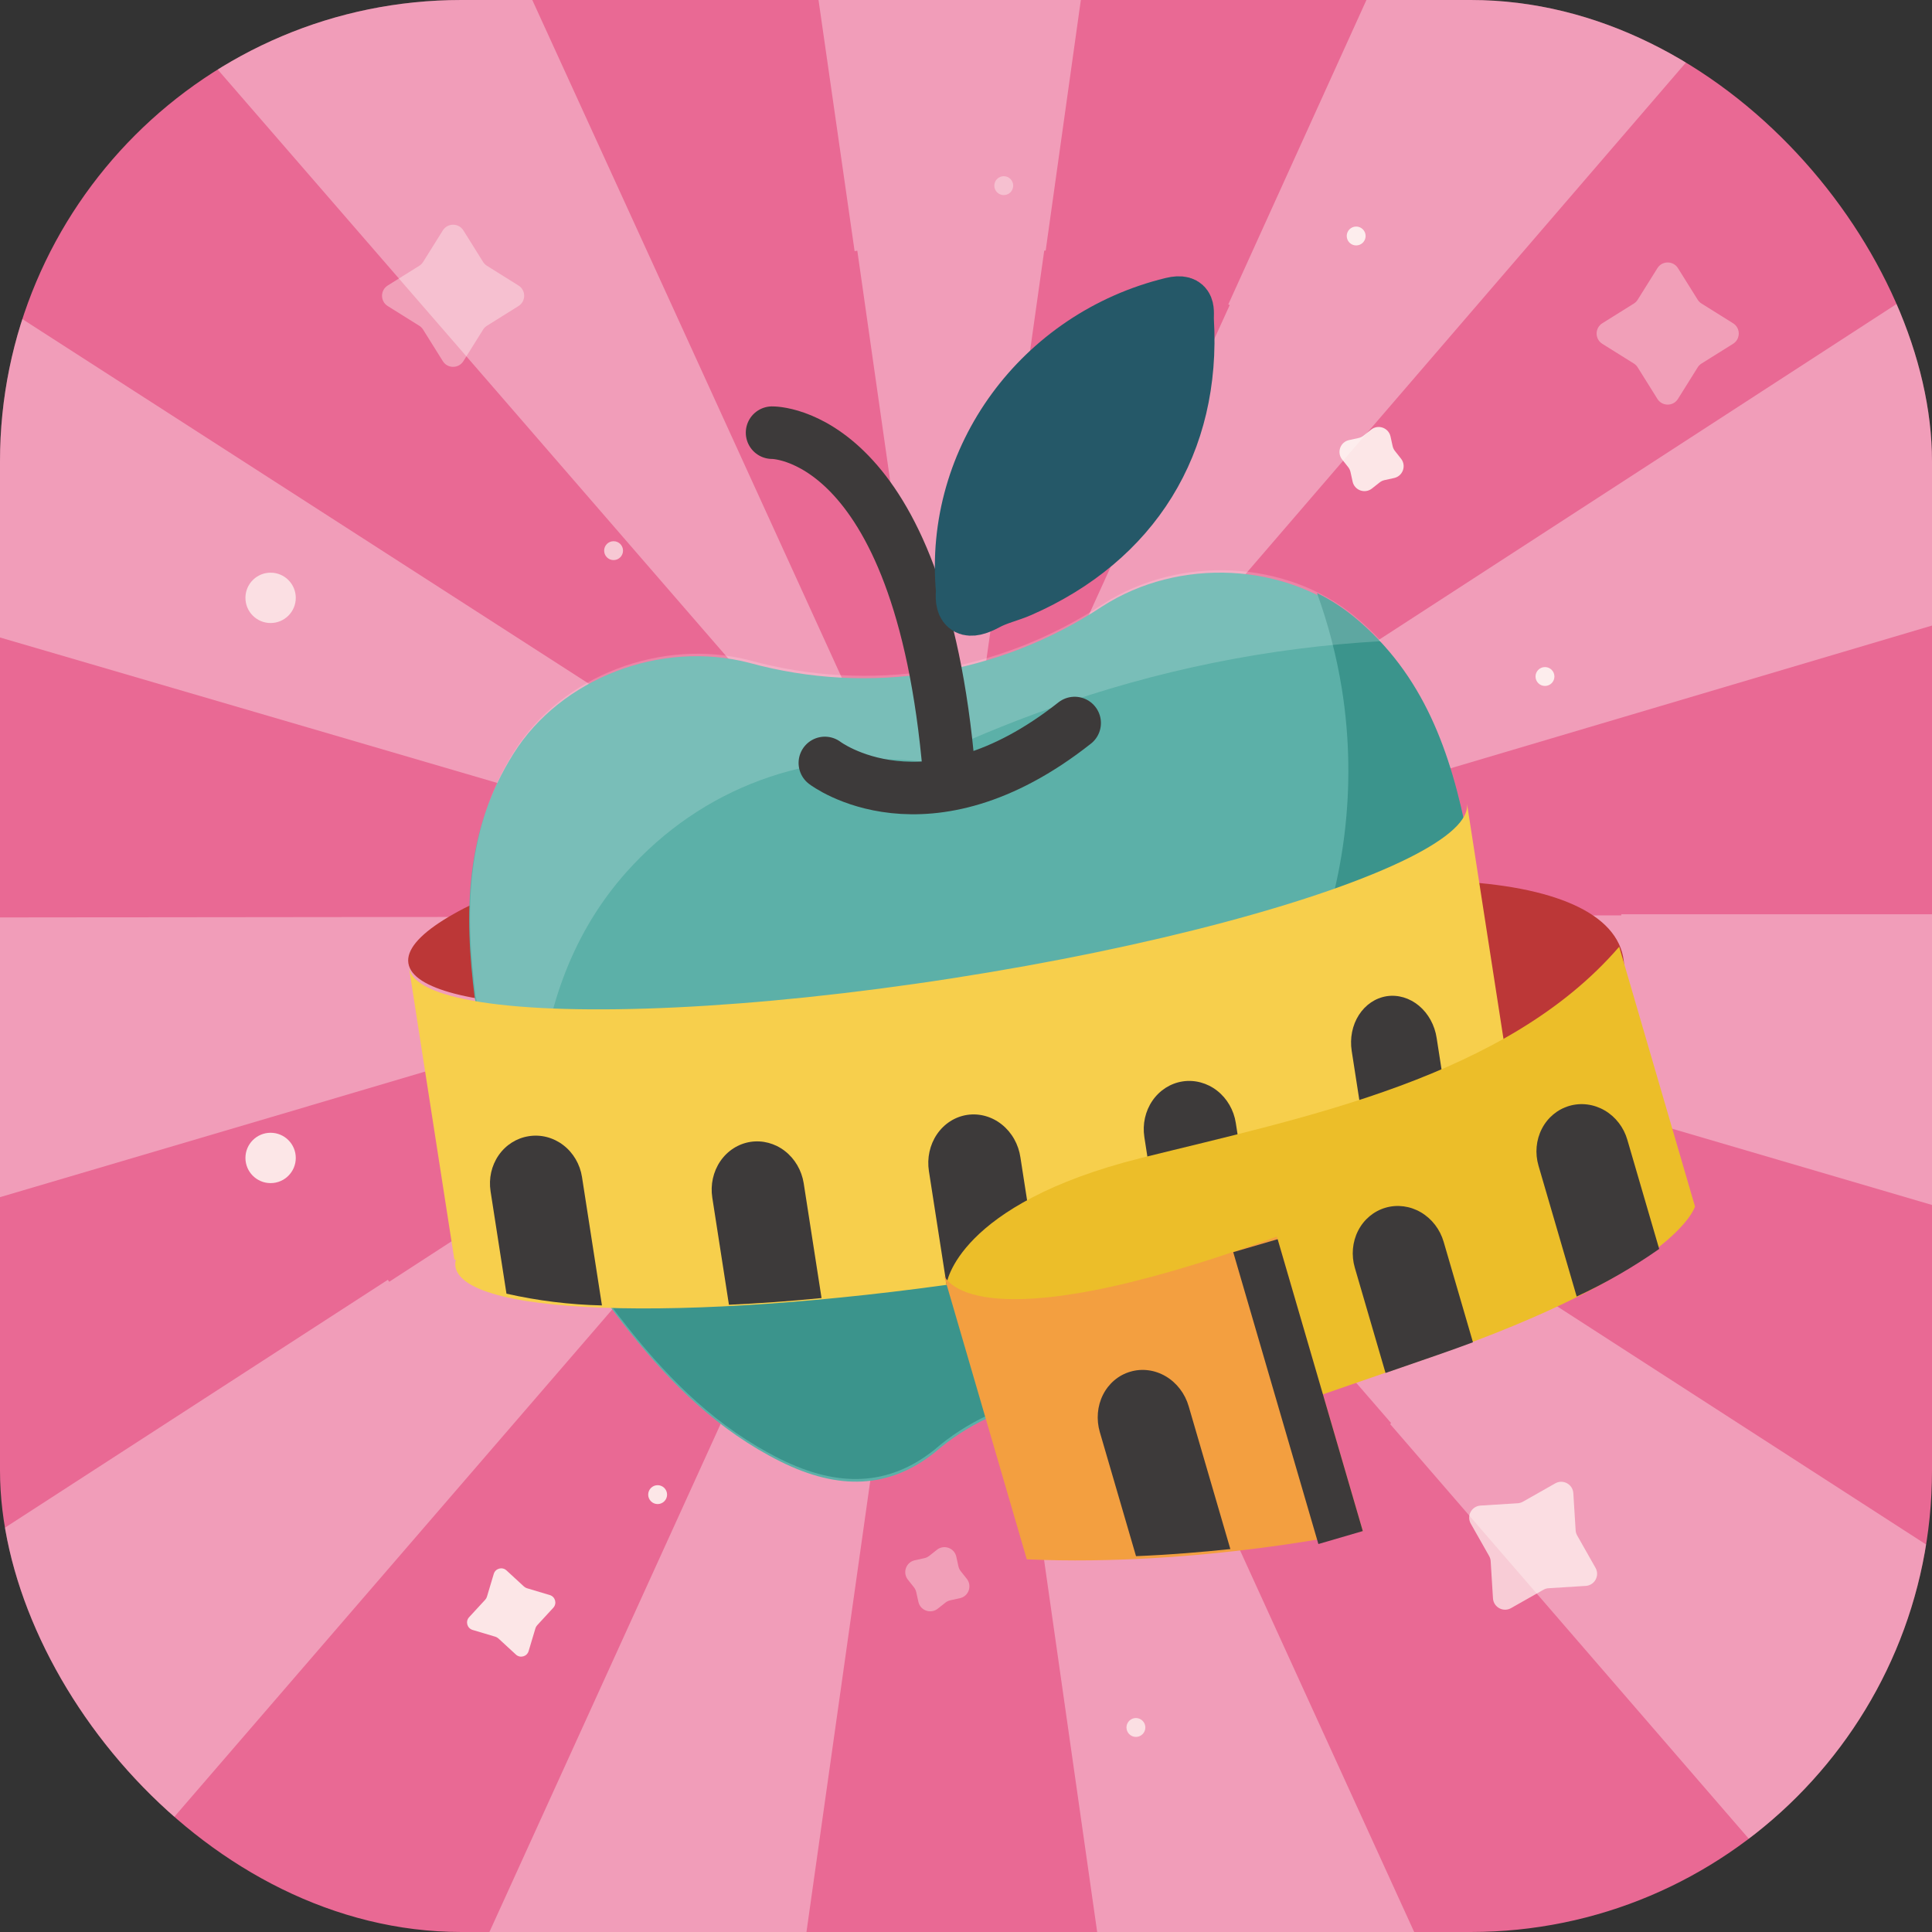<svg width="307" height="307" viewBox="0 0 307 307" fill="none" xmlns="http://www.w3.org/2000/svg">
<rect x="0" y="0" width="307" height="307" fill="#333333" stroke="none"/>
<g clip-path="url(#clip0_6481_31353)">
<rect width="307" height="307" rx="73.313" fill="#E96994"/>
<path d="M266.633 42.612C265.879 41.406 264.121 41.406 263.367 42.612L260.235 47.623C260.08 47.87 259.871 48.08 259.623 48.235L254.612 51.367C253.406 52.121 253.406 53.879 254.612 54.633L259.623 57.765C259.871 57.92 260.08 58.13 260.235 58.377L263.367 63.388C264.121 64.594 265.879 64.594 266.633 63.388L269.765 58.377C269.92 58.13 270.129 57.92 270.377 57.765L275.388 54.633C276.594 53.879 276.594 52.121 275.388 51.367L270.377 48.235C270.129 48.08 269.92 47.87 269.765 47.623L266.633 42.612Z" fill="#FFFBF6" fill-opacity="0.37"/>
<path d="M151.33 145.57V145.58H151.36L151.33 145.57Z" fill="white" fill-opacity="0.35"/>
<path d="M151.24 145.571L151.32 145.581L151.26 145.551L151.24 145.571Z" fill="white" fill-opacity="0.35"/>
<path d="M151.15 145.51L151.09 145.58H151.23L151.15 145.51Z" fill="white" fill-opacity="0.35"/>
<path d="M151.03 145.5L151.05 145.48H151.02L151.03 145.5Z" fill="white" fill-opacity="0.35"/>
<path d="M151.01 145.32V145.33L151.03 145.35L151.01 145.32Z" fill="white" fill-opacity="0.35"/>
<path d="M151.299 145.49L151.289 145.51L151.309 145.53L151.299 145.49Z" fill="white" fill-opacity="0.35"/>
<path d="M150.98 145.53L150.97 145.46L150.6 145.35L150.93 145.56L150.98 145.53Z" fill="white" fill-opacity="0.35"/>
<path d="M150.99 145.471L150.98 145.531L151.03 145.501L150.99 145.471Z" fill="white" fill-opacity="0.35"/>
<path d="M151.28 145.471L151.23 145.481L151.26 145.501L151.28 145.471Z" fill="white" fill-opacity="0.35"/>
<path d="M151.241 145.539L151.221 145.529L151.231 145.559L151.241 145.539Z" fill="white" fill-opacity="0.35"/>
<path d="M120.471 -66.751L135.801 39.909L136.231 39.839L151.151 144.369L165.931 39.819H166.161L180.881 -65.081C160.906 -68.3 140.593 -68.861 120.471 -66.751Z" fill="white" fill-opacity="0.35"/>
<path d="M289.78 -15.48C274.26 -28.398 257.089 -39.193 238.72 -47.58L195.18 48.37L195.41 48.47L151.41 145.24L289.78 -15.48Z" fill="white" fill-opacity="0.35"/>
<path d="M48.99 115.619L150.33 145.289H149.93L150.93 145.579H151L151.06 145.509L151.14 145.569H151L151.07 145.619H151.12L151.53 145.799L151.2 145.589L253.14 175.429L253.08 175.649L366.4 208.899C370.011 192.647 371.829 176.048 371.82 159.399C371.82 154.659 371.65 149.949 371.37 145.279H257.63V145.459L151.42 145.619V145.529L151.89 145.389L151.51 145.639L152.45 145.359H151.99L358.99 83.989C352.14 64.528 342.67 46.092 330.84 29.189L151.84 145.309H151.47L151.62 145.129L151.35 145.309L151.45 144.739L151.25 145.169V145.309L151.13 145.399L151.08 145.309H151V145.159L150.83 144.799L150.9 145.269L150.69 145.129L150.8 145.259H150.45L-38.15 23.859C-51.182 41.342 -61.623 60.614 -69.15 81.079L48.99 115.619ZM151.09 145.579V145.619L150.76 145.409L151.09 145.579Z" fill="white" fill-opacity="0.35"/>
<path d="M81.331 64.951L150.88 145.211L106.77 48.551L60.77 -52.109C41.346 -44.412 23.077 -34.072 6.48 -21.379L81.331 64.951Z" fill="white" fill-opacity="0.35"/>
<path d="M240.74 203.26L240.68 203.36L151.58 145.99L221.06 226.14L220.89 226.28L303.55 321.85C319.298 306.432 332.728 288.812 343.42 269.54L240.74 203.26Z" fill="white" fill-opacity="0.35"/>
<path d="M151.299 145.799L151.279 145.789L151.289 145.809L151.299 145.799Z" fill="white" fill-opacity="0.35"/>
<path d="M151.04 145.6L151.03 145.63L150.99 145.6L151 145.68L151.01 145.67V145.68L151.08 145.66L151.04 145.64L151.07 145.61H151.09L151.08 145.59L151.09 145.58H150.99L151.04 145.6Z" fill="white" fill-opacity="0.35"/>
<path d="M150.959 145.7L150.969 145.59L150.949 145.58L150.529 145.82L150.959 145.7Z" fill="white" fill-opacity="0.35"/>
<path d="M150.711 146.02L61.841 203.68L61.631 203.36L-50.779 276.14C-38.96 295.858 -24.23 313.679 -7.089 329L94.911 210.83L150.711 146.02Z" fill="white" fill-opacity="0.35"/>
<path d="M49.05 175.749L150.91 145.619L-82.58 145.869C-82.85 150.359 -83 154.869 -83 159.439C-83.009 177.433 -80.884 195.365 -76.67 212.859L49.04 175.759L49.05 175.749Z" fill="white" fill-opacity="0.35"/>
<path d="M150.861 146.381L50.641 366.621C71.717 376.154 94.131 382.397 117.101 385.131L150.861 146.381Z" fill="white" fill-opacity="0.35"/>
<path d="M151.319 145.631L151.289 145.651L151.309 145.671L151.319 145.631Z" fill="white" fill-opacity="0.35"/>
<path d="M151.42 146.359L185.21 383.139C207.598 379.079 229.246 371.662 249.42 361.139L151.42 146.359Z" fill="white" fill-opacity="0.35"/>
<path d="M151.039 145.98L151.159 146.78L151.269 146.01L151.149 145.75L151.039 145.98Z" fill="white" fill-opacity="0.35"/>
<path d="M151.28 145.66H151.26L151.28 145.67V145.66Z" fill="white" fill-opacity="0.35"/>
<path d="M80.478 249.539C79.808 248.922 78.722 249.22 78.461 250.093L77.377 253.717C77.323 253.896 77.229 254.061 77.103 254.198L74.54 256.981C73.923 257.651 74.221 258.736 75.094 258.998L78.718 260.082C78.897 260.136 79.062 260.23 79.199 260.356L81.982 262.919C82.652 263.536 83.737 263.238 83.999 262.365L85.083 258.741C85.137 258.562 85.231 258.397 85.357 258.26L87.92 255.477C88.537 254.807 88.239 253.722 87.366 253.46L83.742 252.376C83.563 252.322 83.398 252.228 83.26 252.102L80.478 249.539Z" fill="#FFFBF6" fill-opacity="0.85"/>
<path d="M73.633 36.612C72.879 35.406 71.121 35.406 70.367 36.612L67.235 41.623C67.08 41.87 66.871 42.08 66.623 42.235L61.612 45.367C60.406 46.121 60.406 47.879 61.612 48.633L66.623 51.765C66.871 51.92 67.08 52.13 67.235 52.377L70.367 57.388C71.121 58.594 72.879 58.594 73.633 57.388L76.765 52.377C76.92 52.13 77.129 51.92 77.377 51.765L82.388 48.633C83.594 47.879 83.594 46.121 82.388 45.367L77.377 42.235C77.129 42.08 76.92 41.87 76.765 41.623L73.633 36.612Z" fill="#FFFBF6" fill-opacity="0.37"/>
<path d="M250.005 237.266C249.916 235.846 248.371 235.009 247.133 235.71L241.993 238.624C241.739 238.768 241.455 238.853 241.163 238.871L235.266 239.239C233.845 239.327 233.008 240.873 233.71 242.111L236.624 247.251C236.768 247.505 236.852 247.789 236.871 248.081L237.238 253.978C237.327 255.398 238.872 256.235 240.11 255.534L245.251 252.62C245.505 252.476 245.789 252.391 246.08 252.373L251.978 252.005C253.398 251.917 254.235 250.371 253.533 249.133L250.62 243.993C250.475 243.739 250.391 243.455 250.373 243.163L250.005 237.266Z" fill="#FFFBF6" fill-opacity="0.68"/>
<path d="M151.958 247.362C151.653 245.972 149.998 245.381 148.882 246.264L147.663 247.229C147.433 247.41 147.166 247.537 146.88 247.599L145.362 247.932C143.972 248.237 143.381 249.893 144.264 251.009L145.229 252.228C145.41 252.457 145.537 252.725 145.599 253.01L145.932 254.529C146.237 255.919 147.893 256.509 149.009 255.626L150.228 254.662C150.457 254.48 150.725 254.354 151.01 254.291L152.529 253.958C153.919 253.653 154.509 251.998 153.626 250.882L152.662 249.663C152.48 249.433 152.354 249.166 152.291 248.88L151.958 247.362Z" fill="#FFFBF6" fill-opacity="0.37"/>
<path d="M220.958 69.362C220.653 67.972 218.998 67.381 217.882 68.264L216.663 69.229C216.433 69.41 216.166 69.537 215.88 69.599L214.362 69.933C212.972 70.237 212.381 71.893 213.264 73.009L214.229 74.228C214.41 74.457 214.537 74.725 214.599 75.01L214.932 76.529C215.237 77.919 216.893 78.51 218.009 77.626L219.228 76.662C219.457 76.481 219.725 76.354 220.01 76.291L221.529 75.958C222.919 75.653 223.509 73.998 222.626 72.882L221.662 71.663C221.48 71.433 221.354 71.166 221.291 70.88L220.958 69.362Z" fill="#FFFBF6" fill-opacity="0.85"/>
<circle cx="4" cy="4" r="4" transform="matrix(-1 0 0 1 47 180)" fill="#FFFBF6" fill-opacity="0.85"/>
<circle cx="4" cy="4" r="4" transform="matrix(-1 0 0 1 47 91)" fill="#FFFBF6" fill-opacity="0.7"/>
<circle cx="4" cy="4" r="4" transform="matrix(-1 0 0 1 77 165)" fill="#FFFBF6" fill-opacity="0.37"/>
<circle cx="1.5" cy="1.5" r="1.5" transform="matrix(-1 0 0 1 247 106)" fill="#FFFBF6" fill-opacity="0.85"/>
<circle cx="1.5" cy="1.5" r="1.5" transform="matrix(-1 0 0 1 257 152)" fill="#FFFBF6" fill-opacity="0.37"/>
<circle cx="1.5" cy="1.5" r="1.5" transform="matrix(-1 0 0 1 182 273)" fill="#FFFBF6" fill-opacity="0.7"/>
<circle cx="1.5" cy="1.5" r="1.5" transform="matrix(-1 0 0 1 217 36)" fill="#FFFBF6" fill-opacity="0.85"/>
<circle cx="1.5" cy="1.5" r="1.5" transform="matrix(-1 0 0 1 161 28)" fill="#FFFBF6" fill-opacity="0.37"/>
<circle cx="1.5" cy="1.5" r="1.5" transform="matrix(-1 0 0 1 106 236)" fill="#FFFBF6" fill-opacity="0.85"/>
<circle cx="1.5" cy="1.5" r="1.5" transform="matrix(-1 0 0 1 99 86)" fill="#FFFBF6" fill-opacity="0.65"/>
<path d="M181.701 201.836C227.908 188.354 261.948 165.714 257.733 151.268C253.518 136.822 212.644 136.041 166.437 149.523C120.231 163.004 86.19 185.644 90.405 200.09C94.62 214.536 135.495 215.318 181.701 201.836Z" fill="#BC3737"/>
<path d="M149.74 155.288C195.309 148.208 231.203 135.731 229.911 127.42C228.62 119.108 190.632 118.11 145.064 125.19C99.495 132.27 63.602 144.747 64.893 153.059C66.184 161.37 104.172 162.368 149.74 155.288Z" fill="#BC3737"/>
<path d="M215.215 98.378C204.337 89.369 187.358 88.484 175.118 96.38C166.956 101.777 157.735 105.369 148.072 106.913C138.409 108.457 128.528 107.919 119.091 105.334C104.987 101.648 89.129 107.781 81.614 119.729C73.871 131.99 73.73 145.125 75.452 158.655C79.218 178.1 87.692 196.327 100.131 211.741C106.688 219.929 114.118 227.287 123.966 232.218C133.306 236.879 141.306 236.545 148.519 230.811C153.631 226.367 159.886 223.444 166.575 222.375C173.264 221.306 180.119 222.134 186.361 224.763C194.984 227.928 202.702 225.751 210.117 218.45C217.938 210.694 222.71 201.337 226.395 191.562C233.381 173.034 235.735 153.08 233.251 133.436C230.621 120.051 226.381 107.617 215.215 98.378Z" fill="#5CB0A8"/>
<path d="M215.16 98.02C213.348 96.535 211.372 95.263 209.269 94.23C211.067 99.181 212.393 104.29 213.231 109.49C215.726 125.175 213.656 141.247 207.265 155.787C200.875 170.327 190.435 182.721 177.192 191.489C163.949 200.256 148.463 205.028 132.582 205.233C116.701 205.438 101.097 201.069 87.632 192.646C91.198 199.238 95.36 205.49 100.067 211.322C106.625 219.523 114.055 226.88 123.902 231.8C133.241 236.46 141.242 236.126 148.454 230.392C153.571 225.956 159.826 223.038 166.513 221.97C173.2 220.901 180.053 221.723 186.297 224.345C194.919 227.509 202.637 225.332 210.053 218.031C217.876 210.288 222.645 200.918 226.33 191.143C233.319 172.62 235.673 152.67 233.188 133.029C230.556 119.633 226.318 107.21 215.16 98.02Z" fill="#3B948C"/>
<path d="M215.344 97.99C204.466 88.982 187.487 88.096 175.247 95.992C167.085 101.39 157.864 104.981 148.201 106.525C138.538 108.069 128.657 107.531 119.22 104.946C105.128 101.259 89.271 107.392 81.742 119.342C74.012 131.601 73.859 144.737 75.581 158.267C76.998 165.512 79.06 172.615 81.742 179.493C82.944 176.996 84.273 174.562 85.723 172.2C86.932 159.926 91.005 148.163 99.508 138.612C111.563 125.071 128.574 118.992 146.555 121.026C153.142 117.841 159.9 115.021 166.799 112.581C183.753 106.503 201.495 102.9 219.477 101.885C218.188 100.496 216.807 99.195 215.344 97.99Z" fill="white" fill-opacity="0.18"/>
<path d="M122.684 68.752C122.684 68.752 146.203 68.278 150.816 122.733" stroke="#3D3A3A" stroke-width="8.349" stroke-linecap="round" stroke-linejoin="round"/>
<path d="M152.902 93.9C150.956 72.667 165.294 53.325 186.188 48.236C189.253 47.495 188.641 49.493 188.721 50.94C189.87 70.488 180.277 85.976 162.226 93.895C160.45 94.669 158.49 95.083 156.803 96.02C153.914 97.551 152.606 97.005 152.902 93.9Z" fill="#255868" stroke="#255868" stroke-width="8.349" stroke-linecap="round" stroke-linejoin="round"/>
<path d="M131.072 121.234C131.072 121.234 147.145 133.54 170.767 114.89" stroke="#3D3A3A" stroke-width="8.349" stroke-linecap="round" stroke-linejoin="round"/>
<path d="M233.097 127.621C233.496 130.193 230.12 133.197 223.869 136.324C210.292 143.116 183.126 150.511 151.342 155.449C119.558 160.388 91.211 161.594 76.255 159.211C69.453 158.124 65.384 156.301 64.992 153.775L72.201 200.178L72.439 200.141C72.349 200.503 72.325 200.88 72.368 201.253C73.64 209.439 112.289 210.165 158.711 202.952C205.133 195.74 241.734 183.286 240.468 175.136C240.397 174.765 240.256 174.413 240.052 174.098L240.3 174.06L233.097 127.621Z" fill="#F7CF4C"/>
<path d="M84.01 180.547C82.089 180.845 80.372 181.934 79.236 183.573C78.099 185.213 77.637 187.269 77.951 189.289L80.48 205.568C85.477 206.695 90.556 207.321 95.651 207.436L92.481 187.031C92.325 186.027 91.982 185.062 91.471 184.192C90.96 183.322 90.292 182.563 89.504 181.961C88.717 181.358 87.826 180.923 86.883 180.68C85.941 180.438 84.964 180.392 84.01 180.547Z" fill="#3D3A3A"/>
<path d="M119.255 181.447C117.327 181.746 115.604 182.848 114.466 184.51C113.328 186.173 112.867 188.259 113.186 190.31L115.83 207.329C120.486 207.119 125.42 206.78 130.546 206.265L127.708 188.005C127.38 185.966 126.306 184.132 124.723 182.904C123.139 181.675 121.174 181.152 119.255 181.447Z" fill="#3D3A3A"/>
<path d="M153.665 177.163C151.737 177.463 150.015 178.572 148.879 180.247C147.743 181.922 147.285 184.026 147.607 186.095L150.413 204.155C153.184 203.724 156.036 203.368 158.852 202.93C160.905 202.611 162.936 202.296 164.955 201.982L162.149 183.922C162 182.89 161.661 181.895 161.152 180.995C160.644 180.096 159.976 179.309 159.187 178.681C158.398 178.052 157.504 177.595 156.556 177.334C155.608 177.074 154.626 177.016 153.665 177.163Z" fill="#3D3A3A"/>
<path d="M187.913 171.842C185.985 172.142 184.262 173.243 183.124 174.903C181.985 176.563 181.524 178.646 181.842 180.695L184.513 197.88C189.538 196.794 194.348 195.656 198.857 194.431L196.372 178.437C196.054 176.391 194.985 174.547 193.399 173.311C191.813 172.074 189.84 171.546 187.913 171.842Z" fill="#3D3A3A"/>
<path d="M220.358 158.299C218.566 158.581 216.973 159.654 215.928 161.285C214.884 162.915 214.475 164.968 214.789 166.994L218.117 188.408C222.556 186.847 226.874 184.916 231.037 182.631L228.287 164.933C228.135 163.929 227.81 162.96 227.329 162.083C226.848 161.206 226.222 160.437 225.486 159.821C224.749 159.205 223.918 158.754 223.038 158.492C222.158 158.231 221.247 158.165 220.358 158.299Z" fill="#3D3A3A"/>
<path d="M257.296 150.44L269.338 191.711C269.338 191.711 266.67 201.985 227.394 215.625C188.118 229.264 180.288 231.536 180.006 234.149C179.724 236.762 150.4 204.053 150.4 204.053C150.4 204.053 151.953 191.361 181.341 184.002C207.408 177.523 239.4 171.208 257.296 150.44Z" fill="#ECBE29"/>
<path d="M149.961 202.546C149.961 202.546 153.455 214.52 202.9 196.493L216.554 243.291C216.554 243.291 190.599 249.008 163.16 247.783L149.961 202.546Z" fill="#F39F40"/>
<path d="M249.364 175.729C247.491 176.276 245.923 177.583 245.005 179.365C244.087 181.146 243.895 183.254 244.471 185.227L250.538 206.021C255.115 203.898 259.501 201.369 263.649 198.46L258.593 181.131C258.312 180.152 257.85 179.235 257.233 178.433C256.617 177.631 255.858 176.96 255 176.458C254.143 175.956 253.204 175.633 252.236 175.508C251.269 175.383 250.293 175.458 249.364 175.729Z" fill="#3D3A3A"/>
<path d="M220.161 191.91C218.29 192.457 216.724 193.768 215.81 195.557C214.895 197.345 214.707 199.464 215.285 201.447L220.164 218.168L228.517 215.28C230.461 214.613 232.286 213.942 234.057 213.288L229.401 197.329C228.822 195.346 227.524 193.661 225.791 192.644C224.058 191.628 222.033 191.364 220.161 191.91Z" fill="#3D3A3A"/>
<path d="M179.59 217.972C177.726 218.519 176.172 219.837 175.267 221.635C174.363 223.434 174.183 225.567 174.766 227.566L180.517 247.277C185.85 247.06 190.935 246.638 195.506 246.151L188.888 223.471C188.6 222.472 188.13 221.537 187.505 220.719C186.881 219.901 186.114 219.216 185.249 218.705C184.384 218.194 183.439 217.865 182.467 217.74C181.496 217.614 180.518 217.693 179.59 217.972Z" fill="#3D3A3A"/>
<path d="M203.021 196.911L195.963 198.971L209.495 245.351L216.553 243.291L203.021 196.911Z" fill="#3D3A3A"/>
</g>
<defs>
<clipPath id="clip0_6481_31353">
<rect width="307" height="307" rx="73.313" fill="white"/>
</clipPath>
</defs>
</svg>
